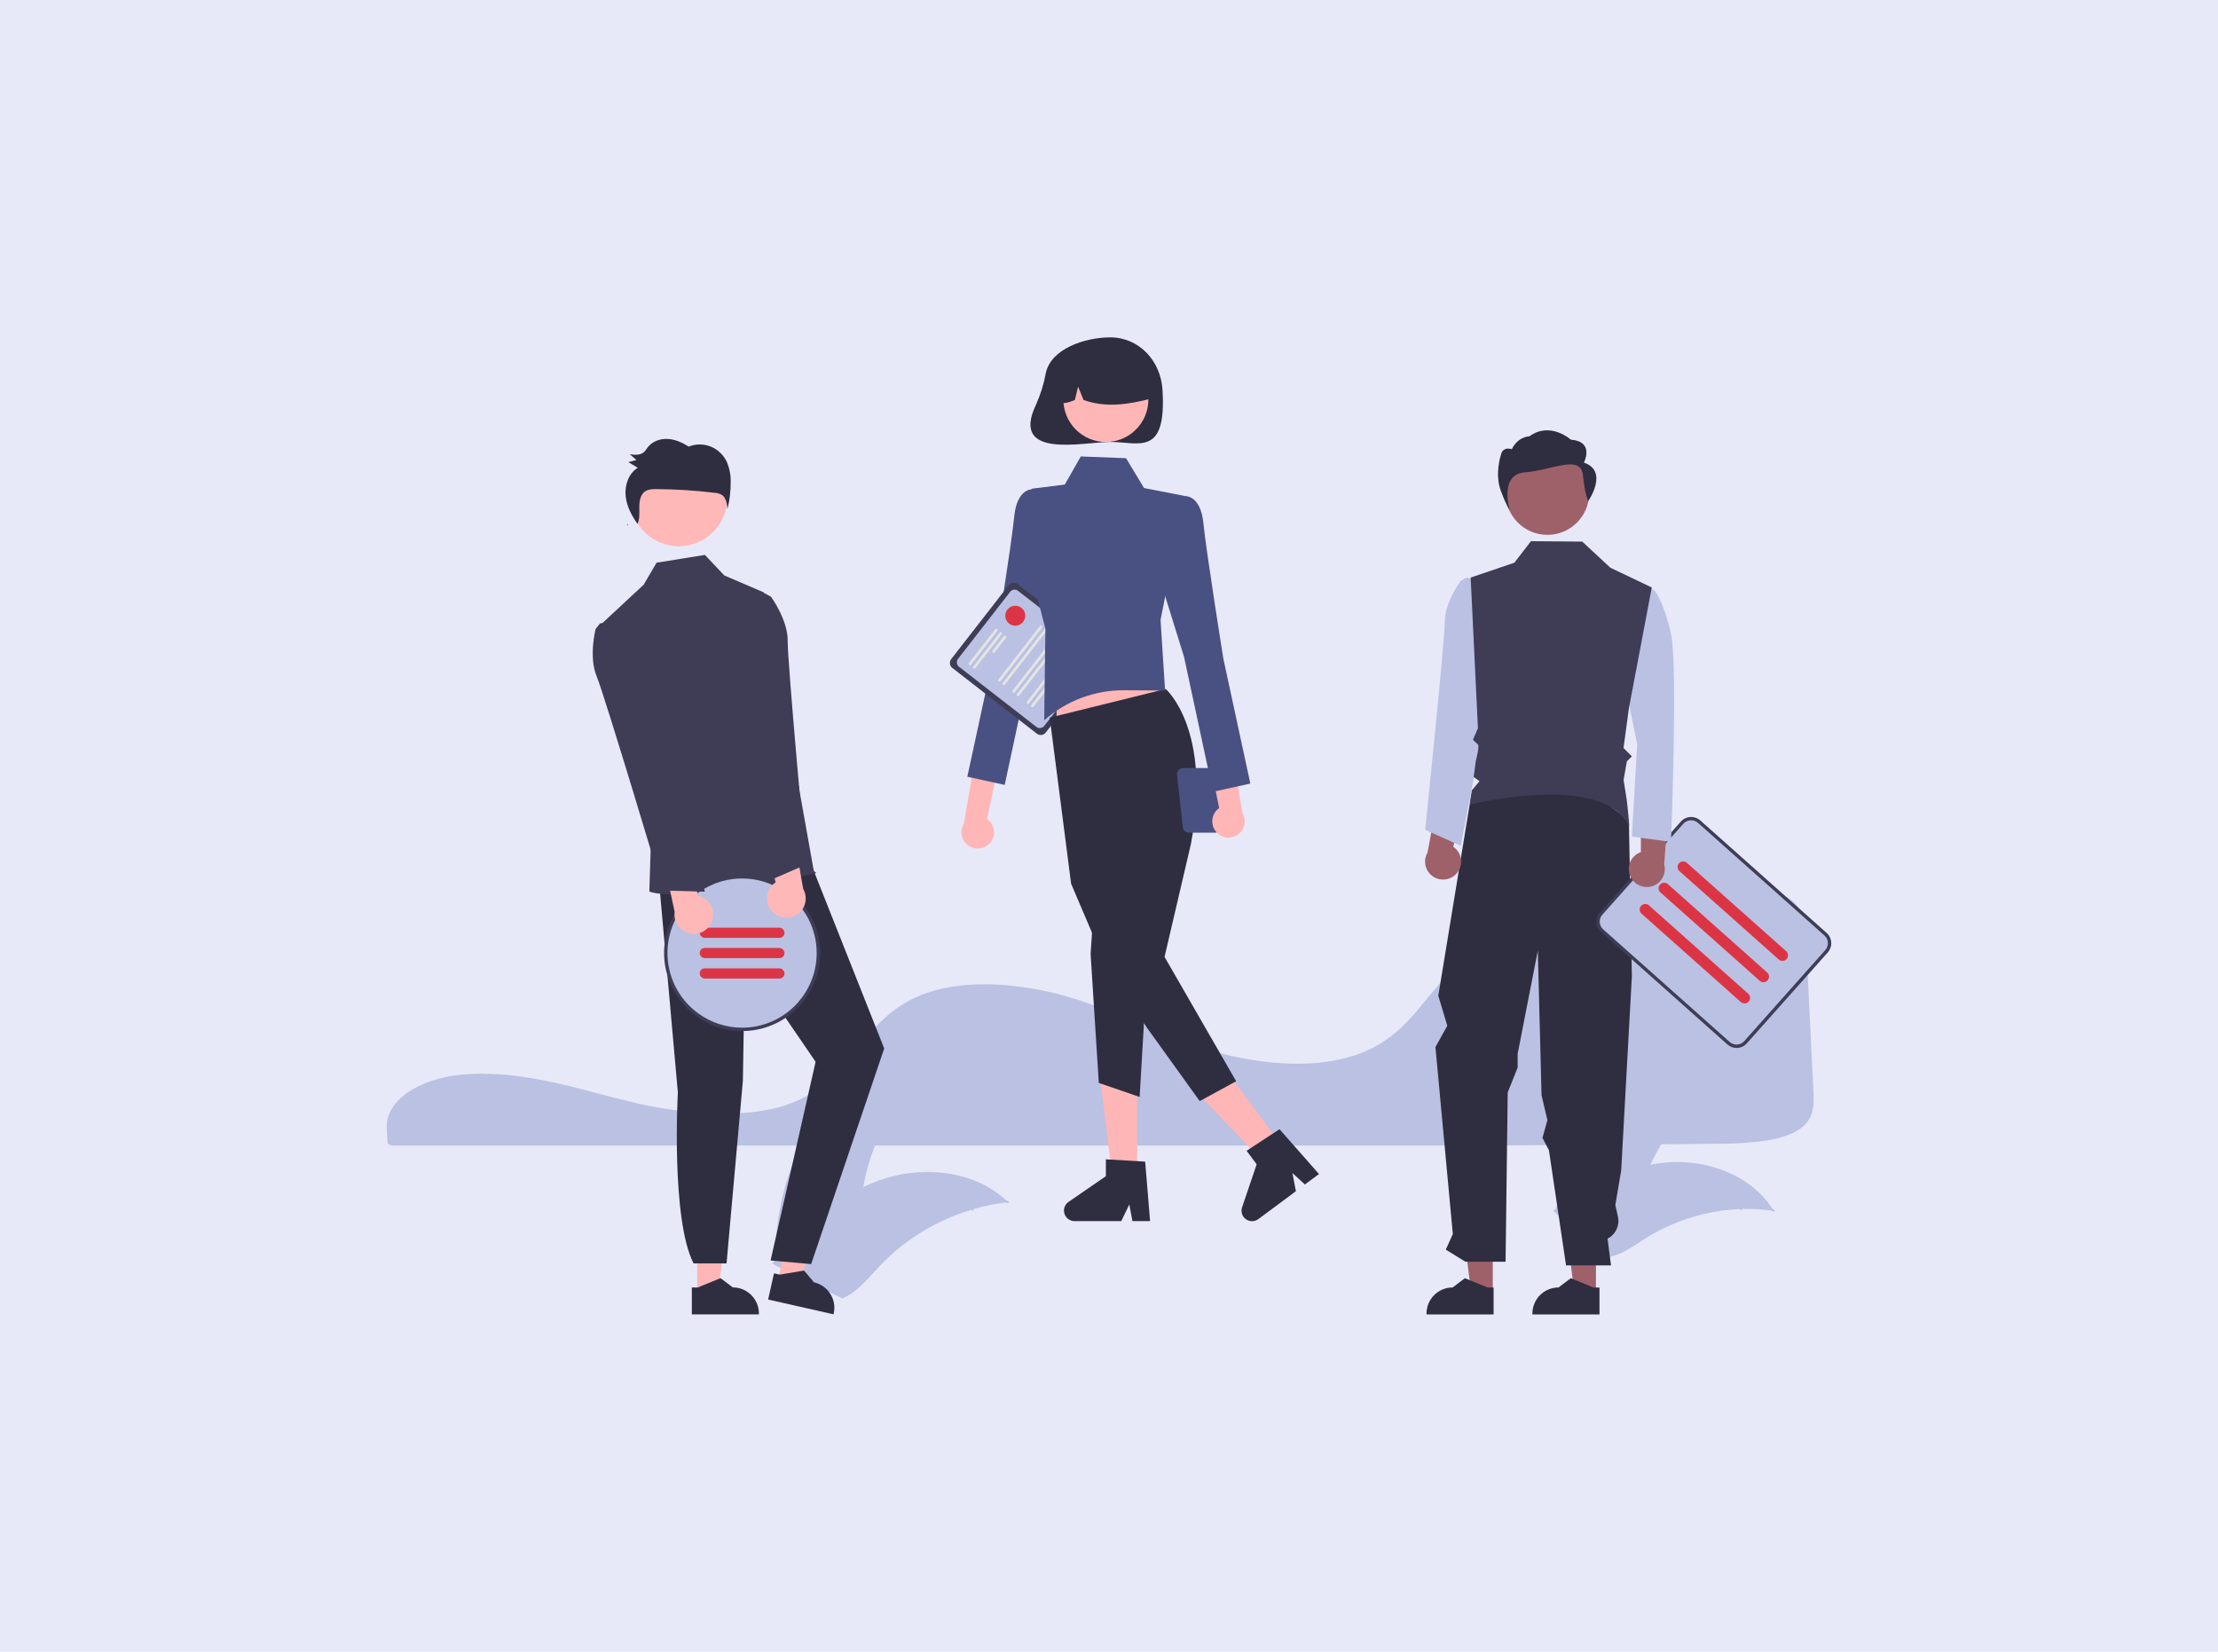 <?xml version="1.0" encoding="UTF-8"?>
<svg id="Layer_1" data-name="Layer 1" xmlns="http://www.w3.org/2000/svg" viewBox="0 0 333 248">
  <defs>
    <style>
      .cls-1 {
        fill: #495182;
      }

      .cls-1, .cls-2, .cls-3, .cls-4, .cls-5, .cls-6, .cls-7, .cls-8, .cls-9, .cls-10 {
        stroke-width: 0px;
      }

      .cls-2 {
        fill: #2f2e41;
      }

      .cls-3 {
        fill: #3f3d56;
      }

      .cls-4 {
        fill: #db3545;
      }

      .cls-5 {
        fill: #9e616a;
      }

      .cls-6 {
        fill: #bac1e2;
      }

      .cls-7 {
        fill: #e4e4e4;
      }

      .cls-8 {
        fill: #ffb8b8;
      }

      .cls-9 {
        fill: #ffb6b6;
      }

      .cls-10 {
        fill: #e7e9f9;
      }
    </style>
  </defs>
  <rect class="cls-10" width="333" height="248"/>
  <g>
    <path class="cls-6" d="M72.65,161.19c-1.03,0-2.06.04-3.07.13h-.15c-6.68.6-11.57,4.03-11.37,7.99l.04.72c.03.45.05.94.08,1.48.01.27.38.47.83.47h164.43c11.59-.07,23.14-.16,34.33-.26,2.1,0,4.19-.1,6.28-.33,3.11-.37,5.27-1.1,6.6-2.23h0c1.65-1.4,1.71-3.17,1.61-5.17-.2-4.03-.41-8.27-.61-12.5-.18-3.72-.36-7.44-.53-10.99-.11-2.11-.35-3.97-2.23-5.4-2.04-1.54-5.75-2.32-11.04-2.32-.06,0-.13,0-.19,0-16.58.06-33,5.76-40.87,14.18-.91.97-1.75,2.01-2.57,3.01-1.21,1.48-2.45,3.02-3.94,4.39-.81.75-1.68,1.43-2.6,2.03-.06.04-.14.09-.21.14-.18.12-.36.23-.54.33-1.06.61-2.17,1.12-3.32,1.51l-.12.04c-.09.03-.18.06-.28.09-.67.21-1.36.4-2.05.55-3,.66-6.41.82-10.14.47-3.42-.33-6.8-1.02-10.08-2.05-3.45-1.09-6.68-2.45-9.81-3.77-1.37-.58-2.79-1.18-4.21-1.74-.27-.11-.53-.21-.79-.31-1.73-.67-3.3-1.23-4.8-1.7-3.71-1.17-7.55-1.88-11.43-2.12-4.12-.23-7.76.2-10.8,1.26-.84.29-1.65.64-2.44,1.05-3.6,1.87-5.82,4.63-7.97,7.3-2.67,3.32-5.43,6.75-10.88,8.53-6.29,2.06-15.47,1.2-21.97-.28-2.04-.47-4.08-1-6.06-1.52-.8-.21-1.59-.42-2.39-.63-1.57-.4-2.85-.72-4.04-.98l-.38-.08c-.21-.05-.42-.09-.63-.13-1.41-.3-2.72-.53-4.02-.71l-.31-.04c-.61-.08-1.19-.15-1.75-.2l-.22-.02c-1.1-.1-2.24-.16-3.39-.16Z"/>
    <path class="cls-6" d="M242.69,165.61c4.63-4.17,11.51-6.27,17.28-3.93-5.92,3.29-10.49,8.56-12.9,14.9-.92,2.45-1.69,5.26-3.95,6.57-1.41.81-3.16.85-4.73.46-1.58-.39-3.02-1.18-4.45-1.96h-.41c1.82-5.97,4.52-11.87,9.15-16.04Z"/>
    <path class="cls-6" d="M259.94,161.8c-5.11.66-9.89,2.92-13.65,6.44-.82.75-1.52,1.62-2.07,2.58-.51.96-.75,2.03-.7,3.11.02,1.01.17,2.04-.05,3.03-.24,1.03-.92,1.9-1.85,2.41-1.13.65-2.43.85-3.7,1.01-1.41.17-2.89.33-4.11,1.12-.15.1-.29-.14-.14-.24,2.13-1.38,4.83-.88,7.12-1.8,1.07-.43,2.01-1.18,2.35-2.33.29-1,.15-2.06.11-3.08-.06-1.05.13-2.11.57-3.07.5-.99,1.17-1.88,1.97-2.65,1.78-1.75,3.82-3.21,6.05-4.33,2.54-1.29,5.28-2.13,8.1-2.5.17-.02.18.25,0,.27h0Z"/>
    <path class="cls-6" d="M247.43,167.04c-1.05-1.47-.87-3.48.41-4.75.13-.12.32.07.2.19-1.19,1.18-1.35,3.06-.37,4.42.1.14-.13.28-.24.14h0Z"/>
    <path class="cls-6" d="M243.44,173.43c1.76.31,3.57-.05,5.07-1.01.15-.1.29.14.14.24-1.56,1-3.45,1.37-5.28,1.05-.17-.03-.11-.3.07-.27Z"/>
    <path class="cls-6" d="M254.39,163.1c.28.64.87,1.1,1.56,1.22.17.03.11.3-.07.27-.76-.13-1.41-.64-1.73-1.34-.04-.07-.02-.15.05-.19.07-.04.15-.02.19.05h0Z"/>
    <path class="cls-6" d="M266.33,181.78c-.11-.02-.22-.03-.33-.04-1.47-.2-2.96-.27-4.44-.23-.11,0-.23,0-.35.01-3.58.15-7.09.96-10.38,2.39-1.31.57-2.56,1.24-3.77,2-1.66,1.05-3.38,2.33-5.24,2.75-.19.05-.39.08-.59.1l-7.68-6.65s-.02-.05-.03-.07l-.32-.25c.06-.04.12-.09.18-.13.03-.03.07-.05.1-.07.02-.02.05-.03.07-.05,0,0,.02-.01.02-.01.02-.02.04-.03.06-.04.35-.25.7-.49,1.05-.73t0,0c2.67-1.88,5.56-3.43,8.6-4.62.09-.03.18-.07.28-.1,1.37-.51,2.78-.91,4.21-1.18.79-.15,1.58-.26,2.37-.33,2.06-.18,4.13-.03,6.14.44,4.01.93,7.68,3.13,9.86,6.57.06.09.11.17.16.26Z"/>
    <path class="cls-6" d="M266.22,181.87c-4.48-2.55-9.65-3.62-14.78-3.07-1.11.1-2.19.37-3.21.81-.98.46-1.82,1.17-2.43,2.06-.59.82-1.09,1.73-1.87,2.39-.81.67-1.88.97-2.92.81-1.29-.16-2.45-.78-3.56-1.42-1.23-.71-2.5-1.47-3.96-1.58-.18-.01-.15-.29.03-.27,2.53.18,4.38,2.2,6.77,2.85,1.11.3,2.32.27,3.28-.44.83-.62,1.36-1.56,1.94-2.39.58-.88,1.37-1.6,2.3-2.1.99-.49,2.07-.8,3.17-.93,2.47-.33,4.98-.27,7.44.18,2.8.5,5.5,1.47,7.97,2.88.15.09-.01.31-.16.22h0Z"/>
    <path class="cls-6" d="M253.09,178.52c.05-1.8,1.4-3.3,3.18-3.55.18-.02.22.25.04.27-1.66.22-2.92,1.63-2.95,3.31,0,.18-.28.15-.27-.03h0Z"/>
    <path class="cls-6" d="M246.05,181.21c1.22,1.31,2.88,2.11,4.66,2.24.18.01.15.29-.03.27-1.85-.14-3.58-.98-4.84-2.34-.12-.13.09-.3.21-.17Z"/>
    <path class="cls-6" d="M261.02,179.57c-.16.68.03,1.4.51,1.91.12.13-.09.3-.21.17-.53-.57-.74-1.36-.57-2.11.01-.07.08-.13.15-.12.08,0,.13.08.12.15h0Z"/>
    <path class="cls-6" d="M121.57,169.75c3.79-5.75,10.57-9.9,17.39-9.01-5.42,5.16-8.84,12.08-9.65,19.52-.3,2.87-.34,6.1-2.39,8.12-1.28,1.26-3.14,1.79-4.93,1.81-1.8.02-3.56-.42-5.3-.86l-.44.1c.29-6.88,1.54-13.94,5.33-19.69Z"/>
    <path class="cls-6" d="M138.96,160.89c-5.28,2.13-9.76,5.87-12.8,10.69-.67,1.03-1.18,2.15-1.5,3.34-.28,1.16-.24,2.38.12,3.52.31,1.07.75,2.13.79,3.26.03,1.17-.45,2.29-1.3,3.09-1.03,1.01-2.36,1.59-3.68,2.11-1.46.58-3,1.16-4.08,2.35-.13.14-.35-.07-.22-.21,1.89-2.07,4.92-2.28,7.11-3.9,1.02-.76,1.83-1.83,1.87-3.14.04-1.15-.42-2.24-.74-3.33-.36-1.11-.44-2.29-.24-3.44.26-1.2.72-2.34,1.37-3.38,1.41-2.37,3.19-4.5,5.26-6.31,2.36-2.08,5.05-3.75,7.97-4.93.18-.07.26.22.08.29h0Z"/>
    <path class="cls-6" d="M127.04,169.97c-1.53-1.28-1.9-3.48-.89-5.19.1-.17.37-.02.26.15-.95,1.59-.59,3.64.83,4.83.15.12-.06.34-.21.22h0Z"/>
    <path class="cls-6" d="M124.54,177.91c1.97-.16,3.8-1.05,5.14-2.5.13-.14.35.07.22.21-1.4,1.5-3.31,2.43-5.35,2.59-.2.01-.2-.29,0-.3h0Z"/>
    <path class="cls-6" d="M133.39,163.82c.48.61,1.23.93,2,.87.19-.02.2.29,0,.3-.85.07-1.68-.29-2.22-.95-.06-.06-.06-.15,0-.21.06-.06.15-.06.21,0h0Z"/>
    <path class="cls-6" d="M151.35,180.48c-.12.01-.24.03-.37.05-1.63.2-3.24.53-4.82.99-.12.03-.25.07-.37.11-3.78,1.15-7.32,3-10.43,5.44-1.24.97-2.4,2.04-3.47,3.19-1.48,1.59-2.97,3.43-4.84,4.4-.19.1-.39.2-.6.28l-10.06-4.97s-.04-.04-.05-.07l-.41-.18c.05-.06.11-.13.16-.19.03-.04.06-.07.09-.11.02-.02.04-.05.06-.07,0,0,.01-.02.02-.02.02-.02.04-.04.05-.06.3-.36.61-.72.92-1.08t0,0c2.37-2.72,4.99-5.27,7.91-7.34.09-.06.18-.13.27-.19,1.32-.93,2.72-1.74,4.17-2.44.8-.38,1.61-.72,2.45-1.02,2.15-.76,4.41-1.18,6.69-1.24,4.55-.12,9.09,1.21,12.37,4.28.08.08.17.16.25.24Z"/>
    <path class="cls-6" d="M151.26,180.6c-5.5-1.48-11.33-1.19-16.66.83-1.15.41-2.24,1.01-3.21,1.76-.92.76-1.62,1.76-2.03,2.88-.4,1.04-.69,2.15-1.33,3.08-.68.95-1.74,1.56-2.9,1.68-1.43.19-2.84-.15-4.21-.53-1.52-.42-3.09-.88-4.67-.59-.19.04-.24-.26-.04-.3,2.76-.51,5.3,1.14,8.03,1.16,1.27.01,2.56-.36,3.38-1.38.72-.9,1.02-2.04,1.41-3.1.38-1.1,1.02-2.1,1.88-2.89.93-.8,1.99-1.43,3.13-1.88,2.55-1.04,5.25-1.67,8-1.87,3.14-.25,6.29.05,9.33.86.19.05.07.33-.11.28h0Z"/>
    <path class="cls-6" d="M136.28,180.67c-.45-1.94.57-3.92,2.42-4.68.18-.07.3.2.12.28-1.72.7-2.67,2.55-2.24,4.36.04.19-.26.23-.3.04h0Z"/>
    <path class="cls-6" d="M129.51,185.51c1.66,1.06,3.66,1.45,5.61,1.1.19-.03.24.27.04.3-2.02.36-4.1-.05-5.83-1.16-.16-.11.02-.35.18-.24Z"/>
    <path class="cls-6" d="M145.05,179.58c.02.77.42,1.49,1.08,1.9.17.1-.02.35-.18.24-.72-.46-1.17-1.24-1.2-2.1,0-.08.05-.16.13-.17.08-.01.16.05.17.13Z"/>
    <path class="cls-9" d="M148.53,126.67c.95-.94.95-2.48,0-3.43-.1-.1-.21-.19-.33-.28l3.96-19.16-4.27,1.35-3.19,18.54c-.7,1.15-.33,2.65.82,3.35.96.58,2.2.43,3-.37h0Z"/>
    <path class="cls-1" d="M157.68,75.45l-2.65-2s-2.33-.17-2.75,4.04c-.41,4.21-3,20.37-3,20.37l-4.05,18.75,5.61,1.23,4.34-20.24,4.34-13.96-1.84-8.2Z"/>
    <path class="cls-3" d="M155.67,110.15l-12.69-9.87c-.41-.32-.49-.91-.17-1.33l8.64-11.11c.32-.41.91-.49,1.33-.17l12.69,9.87c.41.32.49.91.17,1.33l-8.64,11.11c-.32.41-.91.49-1.33.17Z"/>
    <path class="cls-6" d="M155.6,109.13l-11.62-9.03c-.37-.28-.43-.81-.15-1.18l7.83-10.07c.28-.37.81-.43,1.18-.15l11.62,9.03c.37.28.43.81.15,1.18l-7.83,10.07c-.28.37-.81.43-1.18.15Z"/>
    <path class="cls-7" d="M145.5,99.84c-.09-.07-.11-.2-.04-.29l3.95-5.08c.07-.09.2-.11.29-.04.09.07.11.2.04.29h0l-3.95,5.08c-.07.09-.2.11-.29.04Z"/>
    <path class="cls-7" d="M146.16,100.35c-.09-.07-.11-.2-.04-.29l3.95-5.08c.07-.09.2-.11.29-.04.09.07.11.2.04.29l-3.95,5.08c-.07.09-.2.11-.29.04Z"/>
    <path class="cls-7" d="M149.05,97.98c-.09-.07-.11-.2-.04-.29l1.71-2.2c.07-.09.2-.11.29-.04.09.07.11.2.04.29h0l-1.71,2.2c-.07.09-.2.11-.29.04Z"/>
    <path class="cls-7" d="M149.93,102.3c-.09-.07-.11-.2-.04-.29l6.24-8.02c.07-.09.2-.11.29-.04.09.07.11.2.04.29h0l-6.24,8.02c-.07.09-.2.11-.29.04Z"/>
    <path class="cls-7" d="M150.59,102.81c-.09-.07-.11-.2-.04-.29l6.24-8.02c.07-.09.2-.11.29-.04.09.07.11.2.04.29l-6.24,8.02c-.07.09-.2.11-.29.04Z"/>
    <path class="cls-7" d="M152.07,103.96c-.09-.07-.11-.2-.04-.29l6.24-8.02c.07-.09.2-.11.29-.04.09.07.11.2.04.29l-6.24,8.02c-.07.09-.2.11-.29.04Z"/>
    <path class="cls-7" d="M152.73,104.47c-.09-.07-.11-.2-.04-.29l6.24-8.02c.07-.09.2-.11.29-.04.09.07.11.2.04.29l-6.24,8.02c-.07.09-.2.11-.29.04Z"/>
    <path class="cls-7" d="M154.21,105.63c-.09-.07-.11-.2-.04-.29l6.24-8.02c.07-.09.2-.11.29-.04.09.07.11.2.04.29h0l-6.24,8.02c-.07.09-.2.11-.29.04Z"/>
    <path class="cls-7" d="M154.87,106.14c-.09-.07-.11-.2-.04-.29l6.24-8.02c.07-.09.2-.11.29-.04.09.07.11.2.04.29l-6.24,8.02c-.07.09-.2.11-.29.04Z"/>
    <circle class="cls-6" cx="144.45" cy="115.36" r=".09"/>
    <path class="cls-2" d="M157,56.08c-.3,1.63-.8,3.21-1.48,4.72-3.9,8.24,7.2,5.55,11.16,5.55,4.33,0,8.48,2.28,7.85-7.85-.27-4.33-3.51-7.85-7.85-7.85-3.7,0-8.91,1.65-9.68,5.42Z"/>
    <polygon class="cls-9" points="170.72 176.93 167.03 176.93 165.27 162.69 170.72 162.69 170.72 176.93"/>
    <path class="cls-2" d="M172.67,183.33h-2.65l-.47-2.5-1.21,2.5h-7.02c-.87,0-1.58-.71-1.58-1.58,0-.52.25-1,.68-1.3l5.61-3.87v-2.53l5.9.35.74,8.93Z"/>
    <polygon class="cls-9" points="192.66 172.27 189.7 174.48 179.79 164.1 184.16 160.84 192.66 172.27"/>
    <path class="cls-2" d="M198.04,176.25l-2.13,1.58-1.87-1.72.52,2.73-5.64,4.19c-.7.52-1.69.37-2.21-.32-.31-.42-.39-.96-.23-1.45l2.19-6.46-1.51-2.03,4.94-3.24,5.92,6.72Z"/>
    <polygon class="cls-9" points="158.63 111.38 176.16 108.65 172.67 98.16 158.63 98.16 158.63 111.38"/>
    <path class="cls-2" d="M175.02,103.44s7.01,6.05,3.77,23.31l-3.95,16.91,10.75,18.67-5.47,2.98-13.25-18.42-6.06-14.22-3.21-24.93,17.41-4.3Z"/>
    <polygon class="cls-2" points="164.16 136.73 163.74 143.25 164.97 162.58 171.1 164.69 172.26 144.89 164.16 136.73"/>
    <path class="cls-1" d="M162.28,68.53l6.78.26,2.7,4.48,6.16,1.2-3.68,18.61.68,10.59-6.14-.04c-4.42-.03-8.7,1.58-12.01,4.51h0l.18-13.75-2.64-10.26.59-10.76,4.96-.62,2.41-4.23Z"/>
    <circle class="cls-9" cx="166.03" cy="59.98" r="6.38"/>
    <path class="cls-2" d="M161.7,53.48c3.44-2.1,7.94-1.01,10.04,2.43.72,1.19,1.09,2.55,1.07,3.94-3.25.82-6.66,1.44-10.13.2l-.82-2-.48,2c-1.06.43-2.11.8-3.17,0-.09-2.66,1.24-5.16,3.5-6.57Z"/>
    <path class="cls-1" d="M176.74,116.54l.86,7.8c.12.4.49.67.91.67h3.96c.42,0,.79-.27.91-.67l.71-5.98c.72.35,1.58.06,1.94-.66.35-.72.06-1.58-.66-1.94-.28-.14-.59-.18-.9-.12-.18-.21-.44-.33-.72-.33h-6.1c-.53,0-.95.43-.95.95,0,.09.01.19.04.28ZM184.22,117.95l.44-1.42c.05-.16.06-.34.01-.5.02,0,.04,0,.06,0,.57,0,1.03.46,1.03,1.03,0,.57-.46,1.03-1.03,1.03h0c-.18,0-.35-.05-.51-.14Z"/>
    <path class="cls-9" d="M182.71,125.02c-.94-.95-.94-2.49,0-3.43.1-.1.21-.19.33-.27l-3.86-19.18,4.26,1.37,3.09,18.55c.69,1.16.32,2.65-.84,3.35-.97.58-2.2.42-2.99-.38Z"/>
    <path class="cls-1" d="M175.27,76.48l2.65-2s2.33-.17,2.75,4.04c.41,4.21,3,20.37,3,20.37l4.05,18.75-5.61,1.23-4.34-20.24-4.34-13.96,1.84-8.2Z"/>
    <circle class="cls-4" cx="152.43" cy="92.44" r="1.5"/>
    <polygon class="cls-9" points="104.67 194.31 107.79 194.31 109.27 182.27 104.67 182.27 104.67 194.31"/>
    <path class="cls-2" d="M103.87,193.29h.88s3.43-1.4,3.43-1.4l1.84,1.39h0c2.16,0,3.92,1.75,3.92,3.92v.13h-10.07s0-4.04,0-4.04Z"/>
    <polygon class="cls-9" points="116.76 192.34 119.81 193.03 123.91 181.61 119.41 180.6 116.76 192.34"/>
    <path class="cls-2" d="M116.21,191.17l.86.19,3.65-.61,1.49,1.77h0c2.11.48,3.44,2.57,2.96,4.68l-.03.12-9.82-2.22.89-3.95Z"/>
    <path class="cls-2" d="M98.95,132.38l2.82,31.63s-1.06,18.99,2.36,25.67h4.95l2.45-27.4.31-18.39,10.61,15.52-6.76,29.83,6.09.54,10.97-32.37-12.05-30.39-21.75,5.37Z"/>
    <circle class="cls-8" cx="101.91" cy="74.73" r="7.28"/>
    <path class="cls-3" d="M114.71,88.95l-5.97-2.56-2.91-3.08-7.26,1.17-1.93,3.3-6.24,5.8,7.31,33.05-.22,7.22s4.68,2.11,24.97-2.74c.24-.06-.27-.31-.27-.31l-7.48-41.84Z"/>
    <path class="cls-2" d="M94.34,78.86c-.05-.07-.1-.14-.15-.21-.02.04-.04.09-.06.13l.21.08Z"/>
    <path class="cls-2" d="M109.15,69.4c-.49-1.06-1.35-1.9-2.43-2.35-1.07-.43-2.26-.43-3.32,0-.96-.61-2.03-1.09-3.16-1.15s-2.32.36-3.01,1.28c-.15.24-.33.47-.53.68-.56.52-1.41.44-2.15.34.33.29.67.57,1,.86-.4.11-.81.21-1.21.32.47.28.94.57,1.41.85-1.36.82-1.98,2.61-1.82,4.23.15,1.54.9,2.94,1.78,4.19.35-.75.28-1.64.27-2.48,0-.89.15-1.9.86-2.39.48-.33,1.1-.35,1.68-.35,2.92.02,5.84.2,8.74.55.39.02.78.13,1.12.32.64.44.77,1.34.83,2.13.34-1.31.5-2.65.49-4.01.03-1.04-.16-2.07-.56-3.02Z"/>
    <circle class="cls-6" cx="111.42" cy="143.09" r="11.46"/>
    <path class="cls-3" d="M111.42,131.37c-.59,0-1.18.04-1.76.13-.3.04-.59.1-.88.17-6.3,1.45-10.23,7.74-8.78,14.04.56,2.45,1.9,4.65,3.82,6.28.2.17.39.33.6.48,5.18,3.87,12.52,2.8,16.39-2.39,3.87-5.18,2.8-12.52-2.39-16.39-2.02-1.51-4.48-2.32-7-2.32h0ZM111.42,154.29c-2.38,0-4.7-.76-6.62-2.17-.21-.15-.41-.31-.61-.48-4.73-3.99-5.33-11.05-1.34-15.78,1.63-1.93,3.86-3.25,6.33-3.75.29-.06.57-.1.86-.14.45-.06.91-.08,1.37-.08,6.19,0,11.2,5.02,11.2,11.2s-5.02,11.2-11.2,11.2h0Z"/>
    <rect class="cls-4" x="105.05" y="139.27" width="12.73" height="1.53" rx=".75" ry=".75"/>
    <rect class="cls-4" x="105.05" y="142.32" width="12.73" height="1.53" rx=".75" ry=".75"/>
    <rect class="cls-4" x="105.05" y="145.38" width="12.73" height="1.53" rx=".75" ry=".75"/>
    <polygon class="cls-5" points="239.61 193.92 236.34 193.92 234.78 181.3 239.61 181.3 239.61 193.92"/>
    <polygon class="cls-5" points="224.12 193.92 220.85 193.92 219.29 181.3 224.12 181.3 224.12 193.92"/>
    <path class="cls-2" d="M224.24,197.34h-10.07v-.13c0-2.16,1.75-3.92,3.92-3.92h0l1.84-1.39,3.43,1.4h.88s0,4.05,0,4.05Z"/>
    <path class="cls-2" d="M240.14,197.34h-10.07v-.13c0-2.16,1.75-3.92,3.92-3.92h0l1.84-1.39,3.43,1.4h.88s0,4.05,0,4.05Z"/>
    <path class="cls-2" d="M220.91,119.2l-4.97,30.29,1.35,4.51-1.78,3.2,2.61,28.08-1.06,2.33,2.96,1.82h6.02l.32-25.42,1.49-3.73v-2.06l3.03-15.5.56,21.71.88,3.74-.74,2.66.97,1.86,2.57,17.29h6.75l-.52-4.02h0c1.21-.61,1.85-1.97,1.56-3.29l-.39-1.76.88-5.21,1.6-29.08-.45-23.47-7.9-6.04-15.74,2.09Z"/>
    <circle id="ab6171fa-7d69-4734-b81c-8dff60f9761b" class="cls-5" cx="232.32" cy="74.03" r="6.27"/>
    <path class="cls-5" d="M218.61,131.22c1.03-1.07,1-2.77-.06-3.8-.11-.11-.24-.21-.37-.3l2.44-9.22-4.7,1.58-1.6,8.52c-.75,1.29-.31,2.94.98,3.69,1.08.63,2.45.43,3.31-.47h0Z"/>
    <path id="bc44dde2-a388-4b93-9ca4-c442728432a9-3357" class="cls-6" d="M221.18,86.93l-1.01-.21-.86.48s-2.4,3.2-2.4,6.14-2.94,31.24-2.94,31.24l5.34,2.4,4.27-22.16-2.4-17.89Z"/>
    <path id="bf427902-b9bf-4946-b5d7-5c1c7e04535e-3358" class="cls-2" d="M237.81,69.43s1.64-3.14-1.97-3.42c0,0-3.08-2.79-6.21-.51,0,0-1.71,0-2.65,1.94,0,0-1.35-.51-1.64.86,0,0-.98,2.85,0,5.42.98,2.57,1.31,2.85,1.31,2.85,0,0-1.62-5.38,2.32-5.66s8.34-2.75,8.67.39c.33,3.14.82,3.91.82,3.91,0,0,3.12-4.48-.66-5.76Z"/>
    <path class="cls-6" d="M260.72,157.2c-.47,0-.93-.17-1.28-.49l-18.98-16.9c-.8-.71-.87-1.93-.16-2.73l12.16-13.66c.71-.8,1.93-.87,2.73-.16l18.98,16.9c.8.71.87,1.93.16,2.73l-12.16,13.66c-.34.38-.82.62-1.33.64-.04,0-.08,0-.11,0Z"/>
    <path class="cls-3" d="M260.72,157.33c-.5,0-.99-.18-1.37-.52l-18.98-16.9c-.85-.76-.92-2.06-.17-2.91l12.16-13.66c.76-.85,2.06-.92,2.91-.17l18.98,16.9c.85.76.92,2.06.17,2.91l-12.16,13.66c-.36.41-.87.66-1.42.69-.04,0-.08,0-.12,0ZM253.9,123.15c-.45,0-.87.19-1.17.52l-12.16,13.66c-.57.64-.51,1.63.13,2.2l18.98,16.9c.64.57,1.63.52,2.2-.13,0,0,0,0,0,0l12.16-13.66c.57-.64.52-1.63-.13-2.2l-18.98-16.9c-.29-.25-.65-.39-1.04-.39h0Z"/>
    <path class="cls-4" d="M267.61,144.26c-.2,0-.4-.07-.56-.21l-14.9-13.26c-.35-.31-.38-.83-.07-1.18.31-.35.83-.38,1.18-.07,0,0,0,0,0,0l14.9,13.26c.35.31.38.84.07,1.18-.16.18-.39.28-.63.28Z"/>
    <path class="cls-4" d="M264.76,147.46c-.2,0-.4-.07-.56-.21l-14.9-13.26c-.35-.31-.38-.84-.07-1.18s.84-.38,1.18-.07h0l14.9,13.26c.35.31.38.84.07,1.18-.16.18-.39.28-.63.28h0Z"/>
    <path class="cls-4" d="M261.92,150.65c-.21,0-.4-.08-.56-.21l-14.9-13.26c-.35-.31-.38-.84-.07-1.18s.84-.38,1.18-.07l14.9,13.26c.35.31.38.84.07,1.18-.16.18-.39.28-.63.28h0Z"/>
    <path class="cls-5" d="M244.88,131.77c-.72-1.29-.26-2.93,1.04-3.65.14-.08.28-.14.43-.19l.02-9.54,4.13,2.74-.65,8.64c.39,1.44-.46,2.92-1.89,3.31-1.2.33-2.48-.21-3.08-1.3Z"/>
    <path id="f348f81f-b961-4ae4-bc6b-758f6acfb12a-3359" class="cls-6" d="M245.26,89.55l1.85-1.78,1.36.98s1.33,1.6,2.4,6.41c1.07,4.81,0,31.24,0,31.24l-5.87-.8.8-13.88-2.4-11.75,1.87-10.41Z"/>
    <path class="cls-3" d="M247.99,88.2l-6.22-2.97-4.22-3.92-7.7-.06-2.49,3.23-6.56,2.23,1.09,22.62-.75,1.74s.52.47.76.73-.33,2.46-.33,2.46l-.32,2.39.88.63-1.15,1.36-.29,2.14s20.06-4.99,23.85,3.27c.2.44-.29-3.83-.29-3.83l-.49-3.12.49-2.8.75-.75-1.25-1.25.8-5.93,3.44-18.18Z"/>
    <path class="cls-8" d="M106.87,138.36c.58-1.48-.14-3.16-1.63-3.74-.16-.06-.32-.11-.49-.14l-1.38-10.15-4.01,3.5,1.93,9.1c-.21,1.59.9,3.04,2.49,3.26,1.33.18,2.6-.58,3.09-1.83Z"/>
    <path id="e1bf2fad-858c-4bea-9733-320cc40b59f5-3360" class="cls-3" d="M91.17,93.39l-1.09.21-.66.83s-1.06,4.17.15,7.08c1.21,2.91,9.96,32.18,9.96,32.18l6.28.18-4.9-23.73-9.75-16.75Z"/>
    <path class="cls-8" d="M115.94,136.87c-1.09-1.16-1.04-2.98.11-4.08.12-.12.26-.22.4-.32l-2.5-9.93,5.03,1.76,1.61,9.16c.79,1.39.3,3.16-1.1,3.95-1.17.66-2.63.43-3.55-.55Z"/>
    <path id="ff35f29e-9865-4218-824f-c5cf71e1b056-3361" class="cls-3" d="M113.75,89.29l1.09-.21.92.52s2.54,3.47,2.5,6.62c-.04,3.15,2.76,33.58,2.76,33.58l-5.76,2.51-4.31-23.85,2.81-19.18Z"/>
  </g>
</svg>